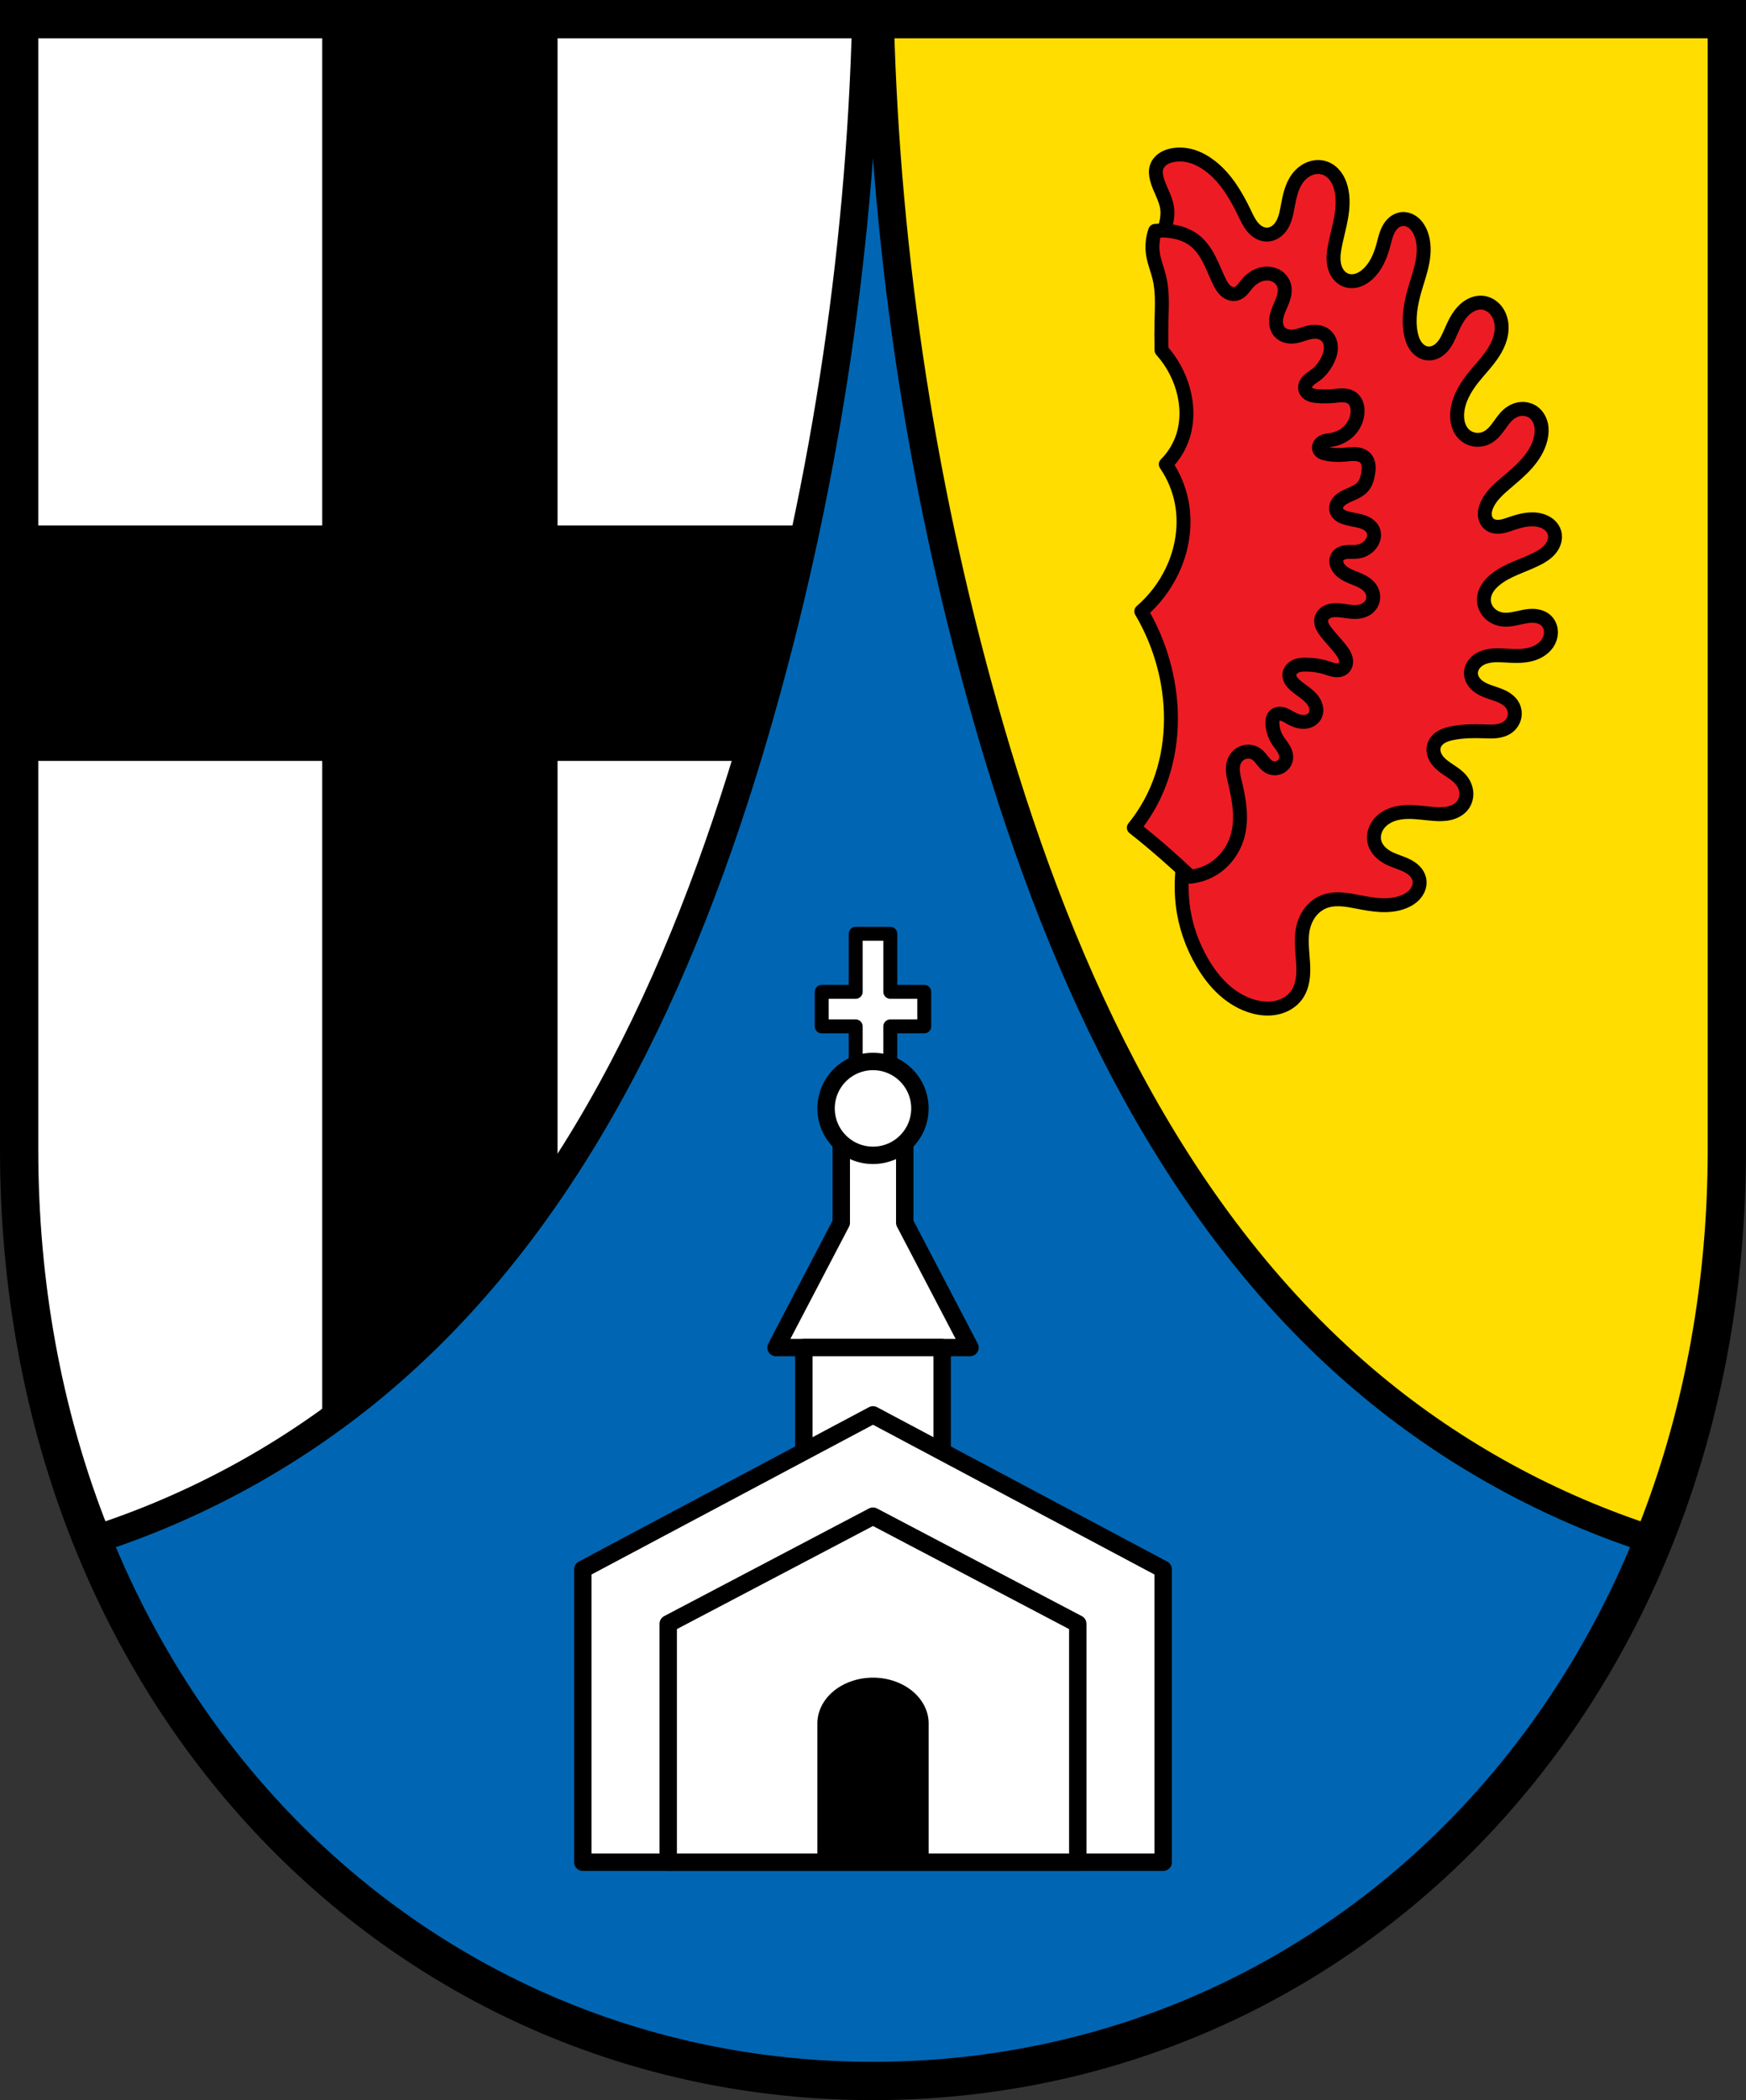 <?xml version="1.0" encoding="UTF-8" standalone="no"?>
<!-- Created with Inkscape (http://www.inkscape.org/) -->

<svg
   xmlns:dc="http://purl.org/dc/elements/1.1/"
   xmlns:cc="http://creativecommons.org/ns#"
   xmlns:rdf="http://www.w3.org/1999/02/22-rdf-syntax-ns#"
   xmlns:svg="http://www.w3.org/2000/svg"
   xmlns="http://www.w3.org/2000/svg"
   xmlns:sodipodi="http://sodipodi.sourceforge.net/DTD/sodipodi-0.dtd"
   xmlns:inkscape="http://www.inkscape.org/namespaces/inkscape"
   width="132.741mm"
   height="159.617mm"
   viewBox="0 0 132.741 159.617"
   version="1.1"
   id="svg865"
   inkscape:version="0.92.5 (2060ec1f9f, 2020-04-08)"
   sodipodi:docname="DEU Buchholz (Westerwald) COA.svg">
  <rect x="0" y="0" width="132.741" height="159.617" fill="#333333" stroke="none"/>
  <defs
     id="defs859">
    <inkscape:path-effect
       effect="spiro"
       id="path-effect2338"
       is_visible="true" />
    <inkscape:path-effect
       effect="spiro"
       id="path-effect2205"
       is_visible="true" />
    <inkscape:path-effect
       effect="spiro"
       id="path-effect1997"
       is_visible="true" />
    <inkscape:path-effect
       effect="spiro"
       id="path-effect3644"
       is_visible="true" />
    <inkscape:path-effect
       effect="spiro"
       id="path-effect3636"
       is_visible="true" />
    <inkscape:path-effect
       effect="spiro"
       id="path-effect3544"
       is_visible="true" />
    <inkscape:path-effect
       effect="spiro"
       id="path-effect3466"
       is_visible="true" />
    <inkscape:path-effect
       effect="spiro"
       id="path-effect3544-2"
       is_visible="true" />
    <inkscape:path-effect
       effect="spiro"
       id="path-effect3644-8"
       is_visible="true" />
    <inkscape:path-effect
       effect="spiro"
       id="path-effect3644-3"
       is_visible="true" />
    <inkscape:path-effect
       effect="spiro"
       id="path-effect3636-0"
       is_visible="true" />
    <inkscape:path-effect
       effect="spiro"
       id="path-effect1727-0-1"
       is_visible="true" />
    <inkscape:path-effect
       effect="spiro"
       id="path-effect1731-8-3"
       is_visible="true" />
    <inkscape:path-effect
       effect="spiro"
       id="path-effect1727-3"
       is_visible="true" />
    <inkscape:path-effect
       effect="spiro"
       id="path-effect1731-7"
       is_visible="true" />
    <inkscape:path-effect
       effect="spiro"
       id="path-effect841-8"
       is_visible="true" />
    <inkscape:path-effect
       effect="skeletal"
       id="path-effect6414"
       is_visible="true"
       lpeversion="1"
       pattern="m 26507.414,27761.564 c 0,-13.157 10.678,-23.835 23.835,-23.835 13.157,0 23.835,10.678 23.835,23.835 0,13.157 -10.678,23.835 -23.835,23.835 -13.157,0 -23.835,-10.678 -23.835,-23.835 z"
       copytype="single_stretched"
       prop_scale="0.08"
       scale_y_rel="false"
       spacing="0"
       normal_offset="0"
       tang_offset="0"
       prop_units="false"
       vertical_pattern="false"
       hide_knot="false"
       fuse_tolerance="0" />
    <inkscape:path-effect
       effect="spiro"
       id="path-effect1997-1"
       is_visible="true" />
    <inkscape:path-effect
       effect="spiro"
       id="path-effect2205-1"
       is_visible="true" />
  </defs>
  <sodipodi:namedview
     id="base"
     pagecolor="#ffffff"
     bordercolor="#666666"
     borderopacity="1.0"
     inkscape:pageopacity="0.0"
     inkscape:pageshadow="2"
     inkscape:zoom="1.3144915"
     inkscape:cx="250.84883"
     inkscape:cy="301.63753"
     inkscape:document-units="mm"
     inkscape:current-layer="layer1"
     showgrid="false"
     inkscape:window-width="1920"
     inkscape:window-height="1046"
     inkscape:window-x="-11"
     inkscape:window-y="-11"
     inkscape:window-maximized="1"
     fit-margin-top="0"
     fit-margin-left="0"
     fit-margin-right="0"
     fit-margin-bottom="0"
     inkscape:snap-global="false"
     inkscape:snap-midpoints="true"
     inkscape:snap-smooth-nodes="true" />
  <g
     inkscape:label="Ebene 1"
     inkscape:groupmode="layer"
     id="layer1"
     transform="translate(5.342,170.507)">
    <path
       style="opacity:1;fill:#0066b3;fill-opacity:1;fill-rule:evenodd;stroke:none;stroke-width:2.91;stroke-linecap:round;stroke-linejoin:miter;stroke-miterlimit:4;stroke-dasharray:none;stroke-opacity:1;paint-order:fill markers stroke"
       d="m -3.887,-169.052 v 85.912 c 0,41.282 28.952,70.794 64.915,70.794 35.963,0 64.915,-29.511 64.915,-70.794 v -85.912 z"
       id="rect953-5-4"
       inkscape:connector-curvature="0"
       sodipodi:nodetypes="cssscc" />
    <path
       style="opacity:1;fill:#ffffff;fill-opacity:1;fill-rule:evenodd;stroke:#000000;stroke-width:1.058;stroke-linecap:round;stroke-linejoin:round;stroke-miterlimit:4;stroke-dasharray:none;stroke-dashoffset:0;stroke-opacity:1;paint-order:normal"
       d="m 59.714,-99.535 v 4.41 h -2.584 v 2.628 h 2.584 v 3.697 h 2.628 v -3.697 h 2.583 v -2.628 H 62.343 v -4.41 z"
       id="rect2316"
       inkscape:connector-curvature="0" />
    <path
       style="fill:#ffffff;stroke:#000000;stroke-width:1.323;stroke-linecap:butt;stroke-linejoin:round;stroke-miterlimit:4;stroke-dasharray:none;stroke-opacity:1"
       d="m 58.616,-83.499 v 5.925 l -4.96,9.488 h 7.373 7.373 l -4.96,-9.488 v -5.925 h -2.412 z"
       id="path2296"
       inkscape:connector-curvature="0" />
    <rect
       style="opacity:1;fill:#ffffff;fill-opacity:1;fill-rule:evenodd;stroke:#000000;stroke-width:1.323;stroke-linecap:round;stroke-linejoin:round;stroke-miterlimit:4;stroke-dasharray:none;stroke-dashoffset:0;stroke-opacity:1;paint-order:normal"
       id="rect2294"
       width="10.513"
       height="8.954"
       x="55.772"
       y="-68.087" />
    <flowRoot
       xml:space="preserve"
       id="flowRoot2783"
       style="font-style:normal;font-weight:normal;font-size:26.667px;line-height:1.25;font-family:sans-serif;letter-spacing:0px;word-spacing:0px;fill:#000000;fill-opacity:1;stroke:none"><flowRegion
         id="flowRegion2785"><rect
           id="rect2787"
           width="4.055"
           height="56.766"
           x="1812.468"
           y="-35.759" /></flowRegion><flowPara
         id="flowPara2789" /></flowRoot>    <path
       inkscape:connector-curvature="0"
       style="fill:#ffffff;fill-opacity:1;stroke:none;stroke-width:2.117;stroke-linecap:butt;stroke-linejoin:miter;stroke-miterlimit:4;stroke-dasharray:none;stroke-opacity:1"
       d="m -3.873,-168.927 v 85.913 c 0,10.816 1.99,20.821 5.57,29.702 7.783,-2.489 15.088,-6.472 21.379,-11.687 15.005,-12.44 23.538,-31.057 28.995,-49.768 5.13,-17.589 7.975,-35.843 8.442,-54.159 z"
       id="path1995-1-5" />
    <path
       inkscape:connector-curvature="0"
       style="fill:none;stroke:#000000;stroke-width:2.117;stroke-linecap:butt;stroke-linejoin:miter;stroke-miterlimit:4;stroke-dasharray:none;stroke-opacity:1"
       d="m -3.887,-169.052 v 85.913 c 0,10.816 1.99,20.821 5.57,29.702 7.783,-2.489 15.088,-6.472 21.379,-11.687 15.005,-12.44 23.538,-31.057 28.995,-49.768 5.13,-17.589 7.975,-35.843 8.442,-54.159 z"
       id="path1995-1" />
    <path
       inkscape:connector-curvature="0"
       style="fill:#ffdd00;fill-opacity:1;stroke:none;stroke-width:2.117;stroke-linecap:butt;stroke-linejoin:miter;stroke-miterlimit:4;stroke-dasharray:none;stroke-opacity:1"
       d="m 61.544,-168.927 c 0.466,18.316 3.311,36.57 8.441,54.159 5.457,18.711 13.99,37.328 28.995,49.768 6.291,5.216 13.596,9.198 21.379,11.687 3.58,-8.881 5.57,-18.886 5.57,-29.702 v -85.913 z"
       id="path1995-4-6-9" />
    <path
       style="fill:#ed1c24;stroke:#000000;stroke-width:1.058;stroke-linecap:round;stroke-linejoin:round;stroke-miterlimit:4;stroke-dasharray:none;stroke-opacity:1;fill-opacity:1"
       d="m -64.947,-151.888 0.131,-0.327 c 0.159,-0.398 0.319,-0.797 0.425,-1.212 0.106,-0.415 0.159,-0.85 0.098,-1.274 -0.112,-0.78 -0.591,-1.461 -0.785,-2.225 -0.076,-0.3 -0.107,-0.625 0,-0.916 0.084,-0.228 0.248,-0.423 0.446,-0.564 0.198,-0.141 0.429,-0.231 0.666,-0.287 0.525,-0.124 1.082,-0.081 1.597,0.08 0.515,0.161 0.989,0.437 1.413,0.77 1.152,0.907 1.917,2.212 2.552,3.533 0.18,0.376 0.356,0.761 0.627,1.077 0.136,0.158 0.295,0.298 0.477,0.399 0.182,0.101 0.389,0.161 0.597,0.16 0.208,-0.001 0.413,-0.064 0.592,-0.17 0.179,-0.105 0.332,-0.252 0.455,-0.419 0.317,-0.432 0.425,-0.978 0.523,-1.505 0.145,-0.781 0.3,-1.595 0.785,-2.225 0.241,-0.313 0.562,-0.57 0.933,-0.708 0.371,-0.138 0.791,-0.153 1.161,-0.011 0.309,0.118 0.573,0.34 0.769,0.606 0.196,0.267 0.325,0.578 0.409,0.898 0.187,0.718 0.144,1.478 0.018,2.209 -0.126,0.731 -0.334,1.446 -0.475,2.175 -0.096,0.492 -0.161,1.003 -0.05,1.492 0.056,0.244 0.156,0.48 0.308,0.68 0.152,0.199 0.357,0.361 0.593,0.446 0.28,0.101 0.593,0.089 0.877,-0.001 0.283,-0.091 0.538,-0.257 0.759,-0.457 0.616,-0.558 0.96,-1.357 1.178,-2.159 0.114,-0.419 0.2,-0.851 0.401,-1.236 0.101,-0.192 0.23,-0.371 0.394,-0.513 0.164,-0.142 0.365,-0.245 0.579,-0.279 0.167,-0.026 0.34,-0.01 0.501,0.041 0.161,0.051 0.311,0.136 0.441,0.243 0.261,0.214 0.443,0.513 0.563,0.829 0.254,0.669 0.243,1.414 0.113,2.118 -0.129,0.704 -0.371,1.382 -0.571,2.069 -0.316,1.083 -0.53,2.227 -0.327,3.337 0.066,0.361 0.179,0.721 0.396,1.018 0.108,0.148 0.241,0.279 0.397,0.377 0.155,0.098 0.333,0.161 0.516,0.176 0.218,0.017 0.439,-0.037 0.634,-0.138 0.194,-0.101 0.363,-0.247 0.504,-0.415 0.282,-0.335 0.453,-0.747 0.629,-1.148 0.286,-0.656 0.613,-1.327 1.178,-1.767 0.334,-0.26 0.756,-0.428 1.178,-0.393 0.363,0.03 0.706,0.211 0.957,0.475 0.251,0.264 0.412,0.607 0.482,0.964 0.081,0.409 0.047,0.837 -0.066,1.238 -0.113,0.402 -0.302,0.779 -0.528,1.129 -0.452,0.701 -1.049,1.295 -1.565,1.951 -0.614,0.78 -1.126,1.692 -1.178,2.683 -0.015,0.284 0.009,0.572 0.092,0.844 0.083,0.272 0.227,0.528 0.431,0.726 0.237,0.229 0.554,0.373 0.882,0.407 0.328,0.034 0.666,-0.043 0.95,-0.211 0.361,-0.213 0.622,-0.558 0.867,-0.898 0.245,-0.34 0.49,-0.693 0.834,-0.934 0.247,-0.173 0.541,-0.282 0.843,-0.298 0.301,-0.016 0.609,0.063 0.859,0.232 0.31,0.21 0.518,0.552 0.608,0.915 0.09,0.364 0.067,0.748 -0.019,1.113 -0.169,0.716 -0.576,1.357 -1.064,1.906 -0.488,0.55 -1.06,1.018 -1.618,1.496 -0.532,0.456 -1.069,0.939 -1.374,1.57 -0.118,0.244 -0.199,0.512 -0.191,0.783 0.004,0.136 0.031,0.271 0.085,0.396 0.053,0.125 0.134,0.238 0.237,0.326 0.109,0.092 0.242,0.155 0.381,0.189 0.139,0.034 0.284,0.04 0.426,0.027 0.285,-0.025 0.558,-0.123 0.828,-0.216 0.369,-0.126 0.743,-0.243 1.129,-0.304 0.386,-0.06 0.785,-0.062 1.161,0.042 0.233,0.064 0.457,0.17 0.644,0.324 0.186,0.155 0.334,0.36 0.403,0.592 0.064,0.213 0.059,0.444 0.002,0.659 -0.058,0.215 -0.167,0.414 -0.307,0.587 -0.279,0.346 -0.67,0.584 -1.069,0.782 -1.053,0.521 -2.235,0.823 -3.141,1.57 -0.23,0.189 -0.439,0.407 -0.594,0.661 -0.155,0.254 -0.255,0.546 -0.256,0.844 -0.002,0.37 0.151,0.736 0.404,1.006 0.254,0.27 0.604,0.444 0.97,0.499 0.568,0.085 1.135,-0.105 1.699,-0.211 0.282,-0.053 0.571,-0.086 0.856,-0.052 0.285,0.033 0.568,0.137 0.781,0.329 0.202,0.182 0.333,0.439 0.375,0.708 0.042,0.269 -0.002,0.549 -0.113,0.797 -0.126,0.282 -0.337,0.523 -0.587,0.705 -0.25,0.182 -0.54,0.306 -0.839,0.383 -0.599,0.155 -1.228,0.125 -1.846,0.09 -0.359,-0.021 -0.72,-0.043 -1.079,-0.007 -0.358,0.036 -0.717,0.133 -1.015,0.334 -0.173,0.117 -0.325,0.268 -0.431,0.448 -0.106,0.18 -0.166,0.389 -0.158,0.598 0.007,0.172 0.059,0.341 0.142,0.492 0.083,0.151 0.197,0.284 0.327,0.397 0.26,0.226 0.581,0.369 0.905,0.485 0.346,0.124 0.702,0.222 1.031,0.384 0.329,0.162 0.637,0.399 0.801,0.728 0.131,0.262 0.162,0.572 0.089,0.855 -0.073,0.284 -0.247,0.54 -0.482,0.715 -0.254,0.189 -0.569,0.283 -0.883,0.319 -0.315,0.036 -0.632,0.019 -0.949,0.008 -0.788,-0.027 -1.581,-0.017 -2.355,0.131 -0.301,0.057 -0.602,0.137 -0.866,0.292 -0.264,0.155 -0.489,0.395 -0.573,0.689 -0.062,0.219 -0.044,0.456 0.032,0.67 0.075,0.214 0.206,0.407 0.361,0.573 0.25,0.267 0.562,0.467 0.866,0.67 0.304,0.203 0.609,0.417 0.835,0.704 0.203,0.257 0.337,0.571 0.366,0.897 0.029,0.326 -0.05,0.664 -0.235,0.935 -0.23,0.338 -0.61,0.553 -1.006,0.653 -0.396,0.1 -0.811,0.096 -1.219,0.066 -0.636,-0.046 -1.269,-0.152 -1.906,-0.151 -0.638,0.001 -1.296,0.119 -1.823,0.478 -0.293,0.199 -0.539,0.472 -0.685,0.795 -0.147,0.322 -0.19,0.695 -0.1,1.037 0.075,0.285 0.24,0.542 0.449,0.749 0.209,0.208 0.462,0.368 0.728,0.494 0.428,0.203 0.894,0.321 1.315,0.539 0.21,0.109 0.41,0.243 0.573,0.415 0.163,0.172 0.288,0.384 0.337,0.616 0.039,0.183 0.029,0.376 -0.02,0.557 -0.049,0.181 -0.138,0.35 -0.253,0.498 -0.229,0.297 -0.557,0.506 -0.905,0.646 -0.554,0.224 -1.163,0.284 -1.76,0.255 -0.597,-0.028 -1.186,-0.142 -1.773,-0.255 -0.424,-0.082 -0.849,-0.164 -1.28,-0.184 -0.431,-0.02 -0.871,0.023 -1.271,0.184 -0.404,0.163 -0.757,0.443 -1.023,0.787 -0.267,0.344 -0.448,0.751 -0.547,1.175 -0.208,0.896 -0.05,1.83 0,2.748 0.023,0.421 0.023,0.846 -0.05,1.261 -0.073,0.415 -0.221,0.822 -0.473,1.16 -0.351,0.47 -0.891,0.783 -1.463,0.913 -0.572,0.13 -1.175,0.087 -1.743,-0.063 -0.852,-0.225 -1.631,-0.687 -2.287,-1.276 -0.656,-0.589 -1.192,-1.302 -1.639,-2.061 -0.8,-1.359 -1.325,-2.882 -1.505,-4.449 -0.229,-1.989 0.094,-3.999 0.523,-5.954 1.108,-5.05 2.93,-9.94 3.729,-15.048 1.201,-7.677 0.015,-15.649 -2.944,-22.834 -0.892,-2.166 -1.943,-4.267 -3.141,-6.281 z"
       id="path2336"
       inkscape:connector-curvature="0"
       inkscape:path-effect="#path-effect2338"
       inkscape:original-d="m -64.947232,-151.88814 0.130858,-0.32714 c 0,0 0.579195,-1.64118 0.523425,-2.48627 -0.05178,-0.78464 -0.652376,-1.4495 -0.785138,-2.22456 -0.05155,-0.30095 -0.135272,-0.64227 0,-0.916 0.20678,-0.41844 0.653825,-0.763 1.112279,-0.85056 1.024017,-0.19557 2.155413,0.25302 3.009697,0.85056 1.190433,0.83267 1.598989,2.43641 2.551702,3.53313 0.515887,0.59387 0.920789,1.5363 1.701133,1.6357 0.397157,0.0506 0.789979,-0.28175 1.046851,-0.58885 0.340746,-0.40737 0.347808,-1.00363 0.523425,-1.50485 0.260023,-0.74211 0.226831,-1.67081 0.785138,-2.22456 0.523967,-0.51969 1.386078,-0.9292 2.093703,-0.71971 0.610766,0.18082 1.001694,0.89268 1.177708,1.50485 0.405979,1.41198 -0.612073,2.92261 -0.457996,4.38369 0.0962,0.91223 0.04198,2.18399 0.850566,2.61713 0.499107,0.26736 1.192686,-0.10541 1.635705,-0.458 0.64145,-0.51052 0.751036,-1.4591 1.177708,-2.15913 0.425008,-0.6973 0.569072,-1.89057 1.373992,-2.02827 0.614832,-0.10518 1.254682,0.54088 1.504849,1.11228 0.563137,1.28625 -0.31316,2.79077 -0.457996,4.1874 -0.115282,1.11165 -0.655822,2.26865 -0.327142,3.33684 0.200379,0.65122 0.628236,1.53299 1.308563,1.57028 0.816265,0.0447 1.242342,-1.07386 1.766562,-1.70114 0.453825,-0.54305 0.615283,-1.33698 1.177708,-1.76656 0.328853,-0.25118 0.774973,-0.48764 1.177708,-0.39257 0.660398,0.1559 1.330729,0.76963 1.439421,1.43942 0.257785,1.58854 -1.475597,2.86131 -2.15913,4.31826 -0.414781,0.8841 -1.132832,1.70703 -1.177708,2.68256 -0.02535,0.55116 0.09368,1.22426 0.523426,1.57028 0.478366,0.38517 1.256734,0.41139 1.831988,0.19628 0.780549,-0.29188 0.943808,-1.48428 1.701136,-1.83199 0.515705,-0.23678 1.240911,-0.39738 1.701133,-0.0654 0.570964,0.41186 0.723579,1.33728 0.588854,2.02828 -0.276374,1.41751 -1.759654,2.29142 -2.682558,3.40227 -0.444458,0.53497 -1.157818,0.90921 -1.373991,1.57027 -0.156497,0.47857 -0.240281,1.16459 0.130855,1.50485 0.401892,0.36846 1.091354,0.031 1.635707,0 0.767055,-0.0437 1.556579,-0.49061 2.289987,-0.26171 0.442619,0.13814 0.987535,0.45613 1.04685,0.916 0.104465,0.80991 -0.759797,1.4901 -1.373992,2.02827 -0.880298,0.77133 -2.292191,0.76396 -3.140553,1.57028 -0.41765,0.39695 -0.915402,0.93231 -0.850567,1.50485 0.07643,0.67494 0.755227,1.22465 1.373992,1.50485 1.013428,0.45892 2.492514,-0.659 3.336837,0.0654 0.386415,0.33153 0.517575,1.06466 0.261713,1.50485 -0.582424,1.00201 -2.148538,0.89066 -3.271409,1.17771 -0.684361,0.17495 -1.513397,-0.0756 -2.093703,0.32714 -0.328915,0.22827 -0.643336,0.65021 -0.588854,1.04685 0.08814,0.64168 0.86451,0.97406 1.373992,1.374 0.561943,0.44112 1.560328,0.45154 1.83199,1.11227 0.205167,0.499 0.0017,1.20201 -0.39257,1.57028 -0.453349,0.42341 -1.215842,0.25528 -1.831988,0.32714 -0.781056,0.0911 -1.610725,-0.1217 -2.355417,0.13085 -0.549956,0.18651 -1.249458,0.43265 -1.439421,0.98142 -0.142149,0.41064 0.147695,0.88415 0.392569,1.24314 0.410746,0.60215 1.363672,0.72791 1.701134,1.37399 0.28344,0.54265 0.473145,1.3244 0.130856,1.83199 -0.435737,0.64617 -1.460763,0.56472 -2.224559,0.71971 -1.222985,0.24816 -2.718642,-0.40473 -3.729408,0.32714 -0.538128,0.38964 -0.901953,1.17796 -0.785139,1.83199 0.100361,0.56192 0.74615,0.86954 1.177708,1.24314 0.686227,0.59407 2.066269,0.67654 2.22456,1.57028 0.120277,0.6791 -0.56681,1.38105 -1.177708,1.70113 -1.04319,0.54658 -2.355416,0 -3.533124,0 -0.850567,0 -1.785082,-0.36846 -2.5517,0 -0.755194,0.36297 -1.29293,1.17219 -1.570277,1.96285 -0.3032,0.864358 0.09734,1.837174 0,2.747981 -0.08773,0.82092 0.04666,1.823677 -0.523426,2.420844 -0.763456,0.799723 -2.127626,1.094633 -3.205983,0.850567 -1.675046,-0.379115 -2.96132,-1.91575 -3.925692,-3.336839 -0.879112,-1.29545 -1.31862,-2.894663 -1.504849,-4.449123 -0.236989,-1.97816 0.195576,-3.98881 0.523425,-5.95396 0.850417,-5.09746 3.433194,-9.88908 3.729409,-15.04849 0.439888,-7.66188 -0.706088,-15.49358 -2.94427,-22.83445 -0.682678,-2.23907 -3.140554,-6.28111 -3.140554,-6.28111 z"
       sodipodi:nodetypes="ccaaaaaaaaaaaaaaaaaaaaaaaaaaaaaaaaaaaaaaaaaaaaaaaaaaaaaaaaaaaaaaaaaaaaaaaaac"
       transform="translate(147.681)" />
    <path
       inkscape:connector-curvature="0"
       style="fill:none;stroke:#000000;stroke-width:2.117;stroke-linecap:butt;stroke-linejoin:miter;stroke-miterlimit:4;stroke-dasharray:none;stroke-opacity:1"
       d="m 61.558,-169.052 c 0.466,18.316 3.311,36.57 8.441,54.159 5.457,18.711 13.99,37.328 28.995,49.768 6.291,5.216 13.596,9.198 21.379,11.687 3.58,-8.881 5.57,-18.886 5.57,-29.702 v -85.913 z"
       id="path1995-4-6" />
    <path
       style="opacity:1;fill:#000000;fill-opacity:1;fill-rule:evenodd;stroke:none;stroke-width:0.442;stroke-linecap:round;stroke-linejoin:round;stroke-miterlimit:4;stroke-dasharray:none;stroke-dashoffset:0;stroke-opacity:1;paint-order:normal"
       d="M 92.441 5.5 L 92.441 150.719 L 5.5 150.719 L 5.5 218.234 L 92.441 218.234 L 92.441 409.684 C 97.557 406.081 102.538 402.289 107.355 398.295 C 127.901 381.262 145.222 361.154 159.957 339.086 L 159.957 218.234 L 214.541 218.234 C 215.357 215.556 216.162 212.876 216.943 210.195 C 222.667 190.57 227.632 170.724 231.842 150.719 L 159.957 150.719 L 159.957 5.5 L 92.441 5.5 z "
       transform="matrix(0.265,0,0,0.265,-5.342,-170.507)"
       id="rect2119-9" />
    <path
       style="opacity:1;fill:none;fill-opacity:1;fill-rule:evenodd;stroke:#000000;stroke-width:2.91;stroke-linecap:round;stroke-linejoin:miter;stroke-miterlimit:4;stroke-dasharray:none;stroke-opacity:1;paint-order:fill markers stroke"
       d="m -3.887,-169.052 v 85.912 c 0,41.282 28.952,70.794 64.915,70.794 35.963,0 64.915,-29.511 64.915,-70.794 v -85.912 z"
       id="rect953-5"
       inkscape:connector-curvature="0"
       sodipodi:nodetypes="cssscc" />
    <path
       transform="translate(147.681)"
       style="fill:#ed1c24;stroke:#000000;stroke-width:1.058;stroke-linecap:butt;stroke-linejoin:round;stroke-miterlimit:4;stroke-dasharray:none;stroke-opacity:1;fill-opacity:1"
       d="m -66.819,-107.601 c 0.827,0.654 1.637,1.33 2.43,2.025 0.632,0.554 1.253,1.122 1.863,1.701 0.6,-0.06 1.185,-0.255 1.701,-0.567 0.893,-0.54 1.561,-1.431 1.863,-2.43 0.403,-1.335 0.165,-2.775 -0.162,-4.131 -0.071,-0.296 -0.147,-0.593 -0.167,-0.897 -0.02,-0.304 0.02,-0.619 0.167,-0.885 0.152,-0.275 0.418,-0.485 0.721,-0.563 0.304,-0.078 0.641,-0.021 0.898,0.158 0.189,0.132 0.33,0.32 0.473,0.501 0.143,0.181 0.296,0.362 0.499,0.471 0.131,0.07 0.279,0.107 0.427,0.107 0.148,-4.6e-4 0.296,-0.039 0.426,-0.111 0.13,-0.072 0.24,-0.178 0.318,-0.304 0.077,-0.126 0.121,-0.273 0.126,-0.421 0.007,-0.246 -0.094,-0.483 -0.224,-0.692 -0.13,-0.209 -0.291,-0.397 -0.424,-0.604 -0.247,-0.386 -0.392,-0.838 -0.405,-1.296 -0.003,-0.101 8.71e-4,-0.203 0.024,-0.301 0.023,-0.098 0.068,-0.193 0.138,-0.266 0.077,-0.08 0.182,-0.129 0.291,-0.148 0.109,-0.019 0.222,-0.008 0.329,0.02 0.214,0.057 0.402,0.181 0.595,0.29 0.303,0.17 0.637,0.305 0.985,0.304 0.174,-6.5e-4 0.349,-0.036 0.504,-0.114 0.155,-0.078 0.29,-0.2 0.374,-0.352 0.075,-0.135 0.108,-0.29 0.105,-0.444 -0.003,-0.154 -0.042,-0.306 -0.105,-0.447 -0.145,-0.326 -0.41,-0.584 -0.691,-0.804 -0.281,-0.22 -0.585,-0.412 -0.848,-0.654 -0.115,-0.106 -0.223,-0.223 -0.3,-0.359 -0.077,-0.137 -0.122,-0.295 -0.105,-0.451 0.015,-0.136 0.076,-0.265 0.164,-0.369 0.089,-0.104 0.204,-0.184 0.328,-0.239 0.249,-0.111 0.53,-0.126 0.803,-0.121 0.521,0.009 1.043,0.084 1.539,0.243 0.217,0.07 0.432,0.156 0.659,0.181 0.113,0.013 0.229,0.01 0.34,-0.019 0.111,-0.028 0.216,-0.082 0.297,-0.163 0.084,-0.084 0.14,-0.195 0.165,-0.311 0.025,-0.116 0.021,-0.238 -0.004,-0.354 -0.051,-0.233 -0.182,-0.439 -0.323,-0.631 -0.375,-0.51 -0.835,-0.952 -1.215,-1.458 -0.106,-0.141 -0.207,-0.289 -0.272,-0.453 -0.065,-0.164 -0.094,-0.347 -0.052,-0.519 0.031,-0.128 0.101,-0.245 0.192,-0.339 0.092,-0.094 0.205,-0.166 0.327,-0.216 0.243,-0.1 0.514,-0.111 0.777,-0.093 0.285,0.02 0.566,0.073 0.849,0.105 0.284,0.032 0.574,0.042 0.851,-0.024 0.165,-0.039 0.324,-0.105 0.465,-0.2 0.14,-0.095 0.261,-0.22 0.345,-0.367 0.091,-0.159 0.138,-0.343 0.137,-0.526 -0.001,-0.183 -0.049,-0.366 -0.137,-0.527 -0.142,-0.263 -0.381,-0.462 -0.64,-0.61 -0.259,-0.148 -0.542,-0.25 -0.818,-0.362 -0.201,-0.082 -0.4,-0.17 -0.583,-0.286 -0.183,-0.116 -0.35,-0.262 -0.47,-0.443 -0.079,-0.119 -0.137,-0.254 -0.155,-0.396 -0.019,-0.142 0.004,-0.29 0.074,-0.414 0.069,-0.121 0.18,-0.213 0.305,-0.274 0.125,-0.061 0.263,-0.09 0.401,-0.104 0.276,-0.027 0.557,0.01 0.832,-0.027 0.421,-0.056 0.818,-0.294 1.053,-0.648 0.086,-0.13 0.152,-0.275 0.183,-0.428 0.031,-0.153 0.027,-0.314 -0.021,-0.463 -0.074,-0.232 -0.249,-0.422 -0.455,-0.551 -0.206,-0.129 -0.442,-0.204 -0.679,-0.259 -0.351,-0.082 -0.712,-0.126 -1.053,-0.243 -0.142,-0.049 -0.28,-0.111 -0.398,-0.204 -0.118,-0.093 -0.213,-0.218 -0.25,-0.363 -0.044,-0.175 0.002,-0.365 0.097,-0.519 0.096,-0.154 0.237,-0.274 0.389,-0.372 0.251,-0.162 0.533,-0.267 0.805,-0.391 0.271,-0.124 0.54,-0.273 0.734,-0.5 0.248,-0.29 0.349,-0.676 0.405,-1.053 0.027,-0.181 0.045,-0.364 0.026,-0.546 -0.019,-0.182 -0.076,-0.363 -0.188,-0.507 -0.089,-0.114 -0.209,-0.201 -0.34,-0.26 -0.131,-0.059 -0.274,-0.092 -0.417,-0.105 -0.287,-0.028 -0.575,0.016 -0.863,0.042 -0.487,0.043 -0.983,0.033 -1.458,-0.081 -0.099,-0.024 -0.197,-0.052 -0.285,-0.103 -0.088,-0.051 -0.165,-0.126 -0.201,-0.221 -0.021,-0.055 -0.027,-0.115 -0.021,-0.173 0.006,-0.058 0.026,-0.115 0.055,-0.166 0.058,-0.102 0.151,-0.181 0.256,-0.234 0.209,-0.107 0.451,-0.116 0.682,-0.156 0.509,-0.088 0.991,-0.337 1.344,-0.713 0.354,-0.376 0.575,-0.877 0.599,-1.393 0.009,-0.195 -0.01,-0.394 -0.074,-0.578 -0.064,-0.185 -0.176,-0.356 -0.331,-0.474 -0.199,-0.153 -0.457,-0.211 -0.708,-0.218 -0.251,-0.007 -0.5,0.033 -0.75,0.056 -0.404,0.038 -0.811,0.036 -1.215,0 -0.179,-0.016 -0.361,-0.039 -0.525,-0.112 -0.082,-0.036 -0.159,-0.085 -0.224,-0.148 -0.064,-0.063 -0.115,-0.14 -0.142,-0.226 -0.038,-0.119 -0.028,-0.25 0.014,-0.368 0.042,-0.118 0.115,-0.222 0.202,-0.312 0.173,-0.18 0.396,-0.302 0.595,-0.454 0.338,-0.257 0.605,-0.6 0.81,-0.972 0.177,-0.321 0.311,-0.674 0.32,-1.04 0.004,-0.183 -0.023,-0.368 -0.089,-0.539 -0.066,-0.171 -0.172,-0.327 -0.312,-0.446 -0.152,-0.129 -0.342,-0.21 -0.538,-0.247 -0.196,-0.037 -0.399,-0.03 -0.596,0.004 -0.413,0.072 -0.8,0.263 -1.215,0.324 -0.202,0.03 -0.411,0.028 -0.609,-0.023 -0.198,-0.051 -0.386,-0.152 -0.525,-0.301 -0.204,-0.22 -0.292,-0.53 -0.287,-0.83 0.005,-0.3 0.094,-0.592 0.206,-0.871 0.12,-0.302 0.268,-0.593 0.363,-0.904 0.095,-0.31 0.137,-0.648 0.042,-0.959 -0.082,-0.268 -0.265,-0.502 -0.499,-0.658 -0.234,-0.155 -0.516,-0.233 -0.797,-0.233 -0.299,1.7e-4 -0.596,0.087 -0.858,0.232 -0.262,0.145 -0.49,0.347 -0.681,0.578 -0.118,0.142 -0.223,0.296 -0.35,0.431 -0.127,0.135 -0.28,0.252 -0.46,0.298 -0.142,0.037 -0.295,0.026 -0.434,-0.02 -0.139,-0.046 -0.266,-0.126 -0.375,-0.225 -0.217,-0.197 -0.36,-0.462 -0.487,-0.727 -0.263,-0.546 -0.478,-1.115 -0.757,-1.653 -0.279,-0.538 -0.628,-1.053 -1.106,-1.425 -0.423,-0.329 -0.934,-0.534 -1.458,-0.648 -0.504,-0.109 -1.026,-0.137 -1.539,-0.081 -0.199,0.569 -0.255,1.187 -0.162,1.782 0.095,0.609 0.342,1.183 0.486,1.782 0.247,1.028 0.188,2.102 0.162,3.159 -0.019,0.783 -0.019,1.566 0,2.349 0.75,0.834 1.308,1.839 1.62,2.916 0.343,1.185 0.383,2.473 0,3.645 -0.258,0.791 -0.706,1.519 -1.296,2.106 0.601,0.874 1.018,1.874 1.215,2.916 0.329,1.743 0.034,3.582 -0.729,5.184 -0.559,1.174 -1.364,2.229 -2.349,3.078 0.999,1.694 1.688,3.57 2.025,5.508 0.497,2.86 0.203,5.888 -1.053,8.505 -0.416,0.866 -0.934,1.684 -1.539,2.43 z"
       id="path2203-0"
       inkscape:connector-curvature="0"
       inkscape:path-effect="#path-effect2205-1"
       inkscape:original-d="m -66.818707,-107.60053 c 0,0 1.635409,1.3318 2.429905,2.02492 0.633639,0.55279 1.862926,1.70093 1.862926,1.70093 0,0 1.214254,-0.22009 1.700932,-0.56697 0.831116,-0.59238 1.554066,-1.45715 1.862928,-2.42991 0.417015,-1.31339 -0.134989,-2.75309 -0.161993,-4.13083 -0.01164,-0.59386 -0.36554,-1.31375 0,-1.78193 0.342536,-0.43871 1.083534,-0.55356 1.619935,-0.40499 0.441564,0.12231 0.518036,0.90962 0.971963,0.97197 0.491025,0.0674 1.150719,-0.2551 1.295947,-0.72898 0.141517,-0.46177 -0.467367,-0.84802 -0.647975,-1.29595 -0.169244,-0.41975 -0.399419,-0.84339 -0.404982,-1.29594 -0.0024,-0.19654 -0.0024,-0.45927 0.161994,-0.56698 0.341757,-0.2239 0.806491,0.15263 1.214951,0.16199 0.623155,0.0143 1.441696,0.29746 1.862926,-0.16199 0.200702,-0.21891 0.11735,-0.61815 0,-0.89097 -0.279211,-0.64913 -1.118059,-0.89033 -1.538939,-1.45794 -0.179792,-0.24247 -0.493433,-0.52136 -0.404984,-0.80997 0.145229,-0.47388 0.808137,-0.64126 1.29595,-0.72897 0.511139,-0.0919 1.021195,0.20237 1.538939,0.24299 0.430659,0.0338 1.01006,0.32385 1.295947,0 0.288113,-0.32637 0.01136,-0.89661 -0.161991,-1.29595 -0.251899,-0.58029 -0.907099,-0.9053 -1.214953,-1.45794 -0.166195,-0.29834 -0.454678,-0.65644 -0.323988,-0.97196 0.184825,-0.44621 0.823391,-0.54823 1.29595,-0.64798 0.555382,-0.11723 1.155666,0.23872 1.700933,0.081 0.316586,-0.0916 0.657773,-0.27466 0.809969,-0.56698 0.162089,-0.31132 0.165616,-0.7435 0,-1.05296 -0.275602,-0.51497 -0.974824,-0.64372 -1.457945,-0.97196 -0.353104,-0.2399 -0.836244,-0.36118 -1.052957,-0.72897 -0.137746,-0.23377 -0.23575,-0.58709 -0.081,-0.80997 0.302525,-0.43572 1.051299,-0.19622 1.538938,-0.40498 0.378865,-0.16219 0.82043,-0.30772 1.05296,-0.64798 0.170315,-0.24922 0.275454,-0.61124 0.161993,-0.89096 -0.174599,-0.43044 -0.710489,-0.61907 -1.133956,-0.80997 -0.328385,-0.14804 -0.732268,-0.079 -1.05296,-0.24299 -0.255515,-0.1307 -0.597633,-0.28443 -0.647972,-0.56698 -0.05933,-0.33305 0.249832,-0.64873 0.485978,-0.89096 0.41377,-0.42444 1.154103,-0.44014 1.538941,-0.89097 0.244147,-0.28602 0.364726,-0.67906 0.404985,-1.05295 0.03802,-0.35308 0.08343,-0.7963 -0.161994,-1.05296 -0.380576,-0.398 -1.073661,-0.25454 -1.619938,-0.32399 -0.482844,-0.0614 -0.996189,0.0729 -1.457941,-0.081 -0.184702,-0.0616 -0.480581,-0.12937 -0.485982,-0.32399 -0.01123,-0.40483 0.671382,-0.45755 0.971963,-0.72896 0.709048,-0.64023 1.764326,-1.16763 1.943923,-2.10592 0.0707,-0.36935 -0.107249,-0.82325 -0.404985,-1.05296 -0.387139,-0.29869 -0.969718,-0.13496 -1.457941,-0.162 -0.404365,-0.0224 -0.822526,0.10007 -1.214953,0 -0.327806,-0.0836 -0.815291,-0.15626 -0.890964,-0.48598 -0.103906,-0.45274 0.526091,-0.76628 0.809967,-1.13395 0.257739,-0.33382 0.674354,-0.57262 0.809969,-0.97196 0.21722,-0.63964 0.354096,-1.50819 -0.081,-2.02492 -0.248986,-0.2957 -0.747509,-0.25256 -1.133957,-0.24299 -0.419007,0.0104 -0.795832,0.32769 -1.214951,0.32398 -0.393095,-0.003 -0.889827,-0.0159 -1.133956,-0.32398 -0.352505,-0.4449 -0.128193,-1.13528 -0.081,-1.70094 0.05283,-0.63328 0.639055,-1.27212 0.404984,-1.86292 -0.193093,-0.48737 -0.772631,-0.86011 -1.295947,-0.89097 -0.578687,-0.0341 -1.063348,0.47853 -1.538941,0.80997 -0.298005,0.20768 -0.447096,0.71275 -0.809967,0.72897 -0.53944,0.0241 -0.933532,-0.57167 -1.29595,-0.97196 -0.804904,-0.88901 -0.963198,-2.28498 -1.862926,-3.07788 -0.398991,-0.35162 -0.940792,-0.52393 -1.457941,-0.64797 -0.499523,-0.11981 -1.538941,-0.081 -1.538941,-0.081 0,0 -0.214291,1.1878 -0.161995,1.78193 0.05398,0.6133 0.388657,1.174 0.485982,1.78193 0.166669,1.04108 0.134986,2.10488 0.161994,3.15887 0.02006,0.78271 0,2.34891 0,2.34891 0,0 1.341029,1.83955 1.619935,2.91589 0.304759,1.17611 0.330883,2.47582 0,3.64485 -0.224476,0.79309 -1.295947,2.10592 -1.295947,2.10592 0,0 1.081019,1.87148 1.21495,2.91589 0.221947,1.73076 -0.05624,3.57375 -0.728969,5.18379 -0.497571,1.19082 -2.348907,3.07788 -2.348907,3.07788 0,0 1.801315,3.56453 2.024919,5.50778 0.326538,2.83781 -0.08991,5.81537 -1.052959,8.50467 -0.323231,0.90262 -1.538939,2.4299 -1.538939,2.4299 z"
       sodipodi:nodetypes="cacaaaaaaaaaaaaaaaaaaaaaaaaaaaaaaaaaaaaaaaaaaaaaaaaaaaaaaaaaaaaacaaacaacaacaacc" />
    <path
       style="opacity:1;fill:#ffffff;fill-opacity:1;fill-rule:evenodd;stroke:#000000;stroke-width:1.323;stroke-linecap:round;stroke-linejoin:round;stroke-miterlimit:4;stroke-dasharray:none;stroke-dashoffset:0;stroke-opacity:1;paint-order:normal"
       d="M 61.029,-62.97 38.969,-51.237 v 22.268 h 44.118 v -22.268 z"
       id="rect2254"
       inkscape:connector-curvature="0" />
    <path
       inkscape:connector-curvature="0"
       style="opacity:1;fill:#ffffff;fill-opacity:1;fill-rule:evenodd;stroke:#000000;stroke-width:1.323;stroke-linecap:round;stroke-linejoin:round;stroke-miterlimit:4;stroke-dasharray:none;stroke-dashoffset:0;stroke-opacity:1;paint-order:normal"
       d="m 61.028,-55.272 -15.569,8.182 v 18.121 H 76.597 v -18.121 z"
       id="rect2254-3"
       sodipodi:nodetypes="cccccc" />
    <path
       style="opacity:1;fill:#000000;fill-opacity:1;fill-rule:evenodd;stroke:#000000;stroke-width:0.265;stroke-linecap:round;stroke-linejoin:round;stroke-miterlimit:4;stroke-dasharray:none;stroke-dashoffset:0;stroke-opacity:1;paint-order:normal"
       d="m 61.029,-42.866 a 4.098,3.354 0 0 0 -4.098,3.354 v 10.313 h 8.196 v -10.313 a 4.098,3.354 0 0 0 -4.098,-3.354 z"
       id="rect2289"
       inkscape:connector-curvature="0" />
    <circle
       style="opacity:1;fill:#ffffff;fill-opacity:1;fill-rule:evenodd;stroke:#000000;stroke-width:1.323;stroke-linecap:round;stroke-linejoin:round;stroke-miterlimit:4;stroke-dasharray:none;stroke-dashoffset:0;stroke-opacity:1;paint-order:normal"
       id="path2314"
       cx="61.028"
       cy="-86.264"
       r="3.567" />
  </g>
</svg>
